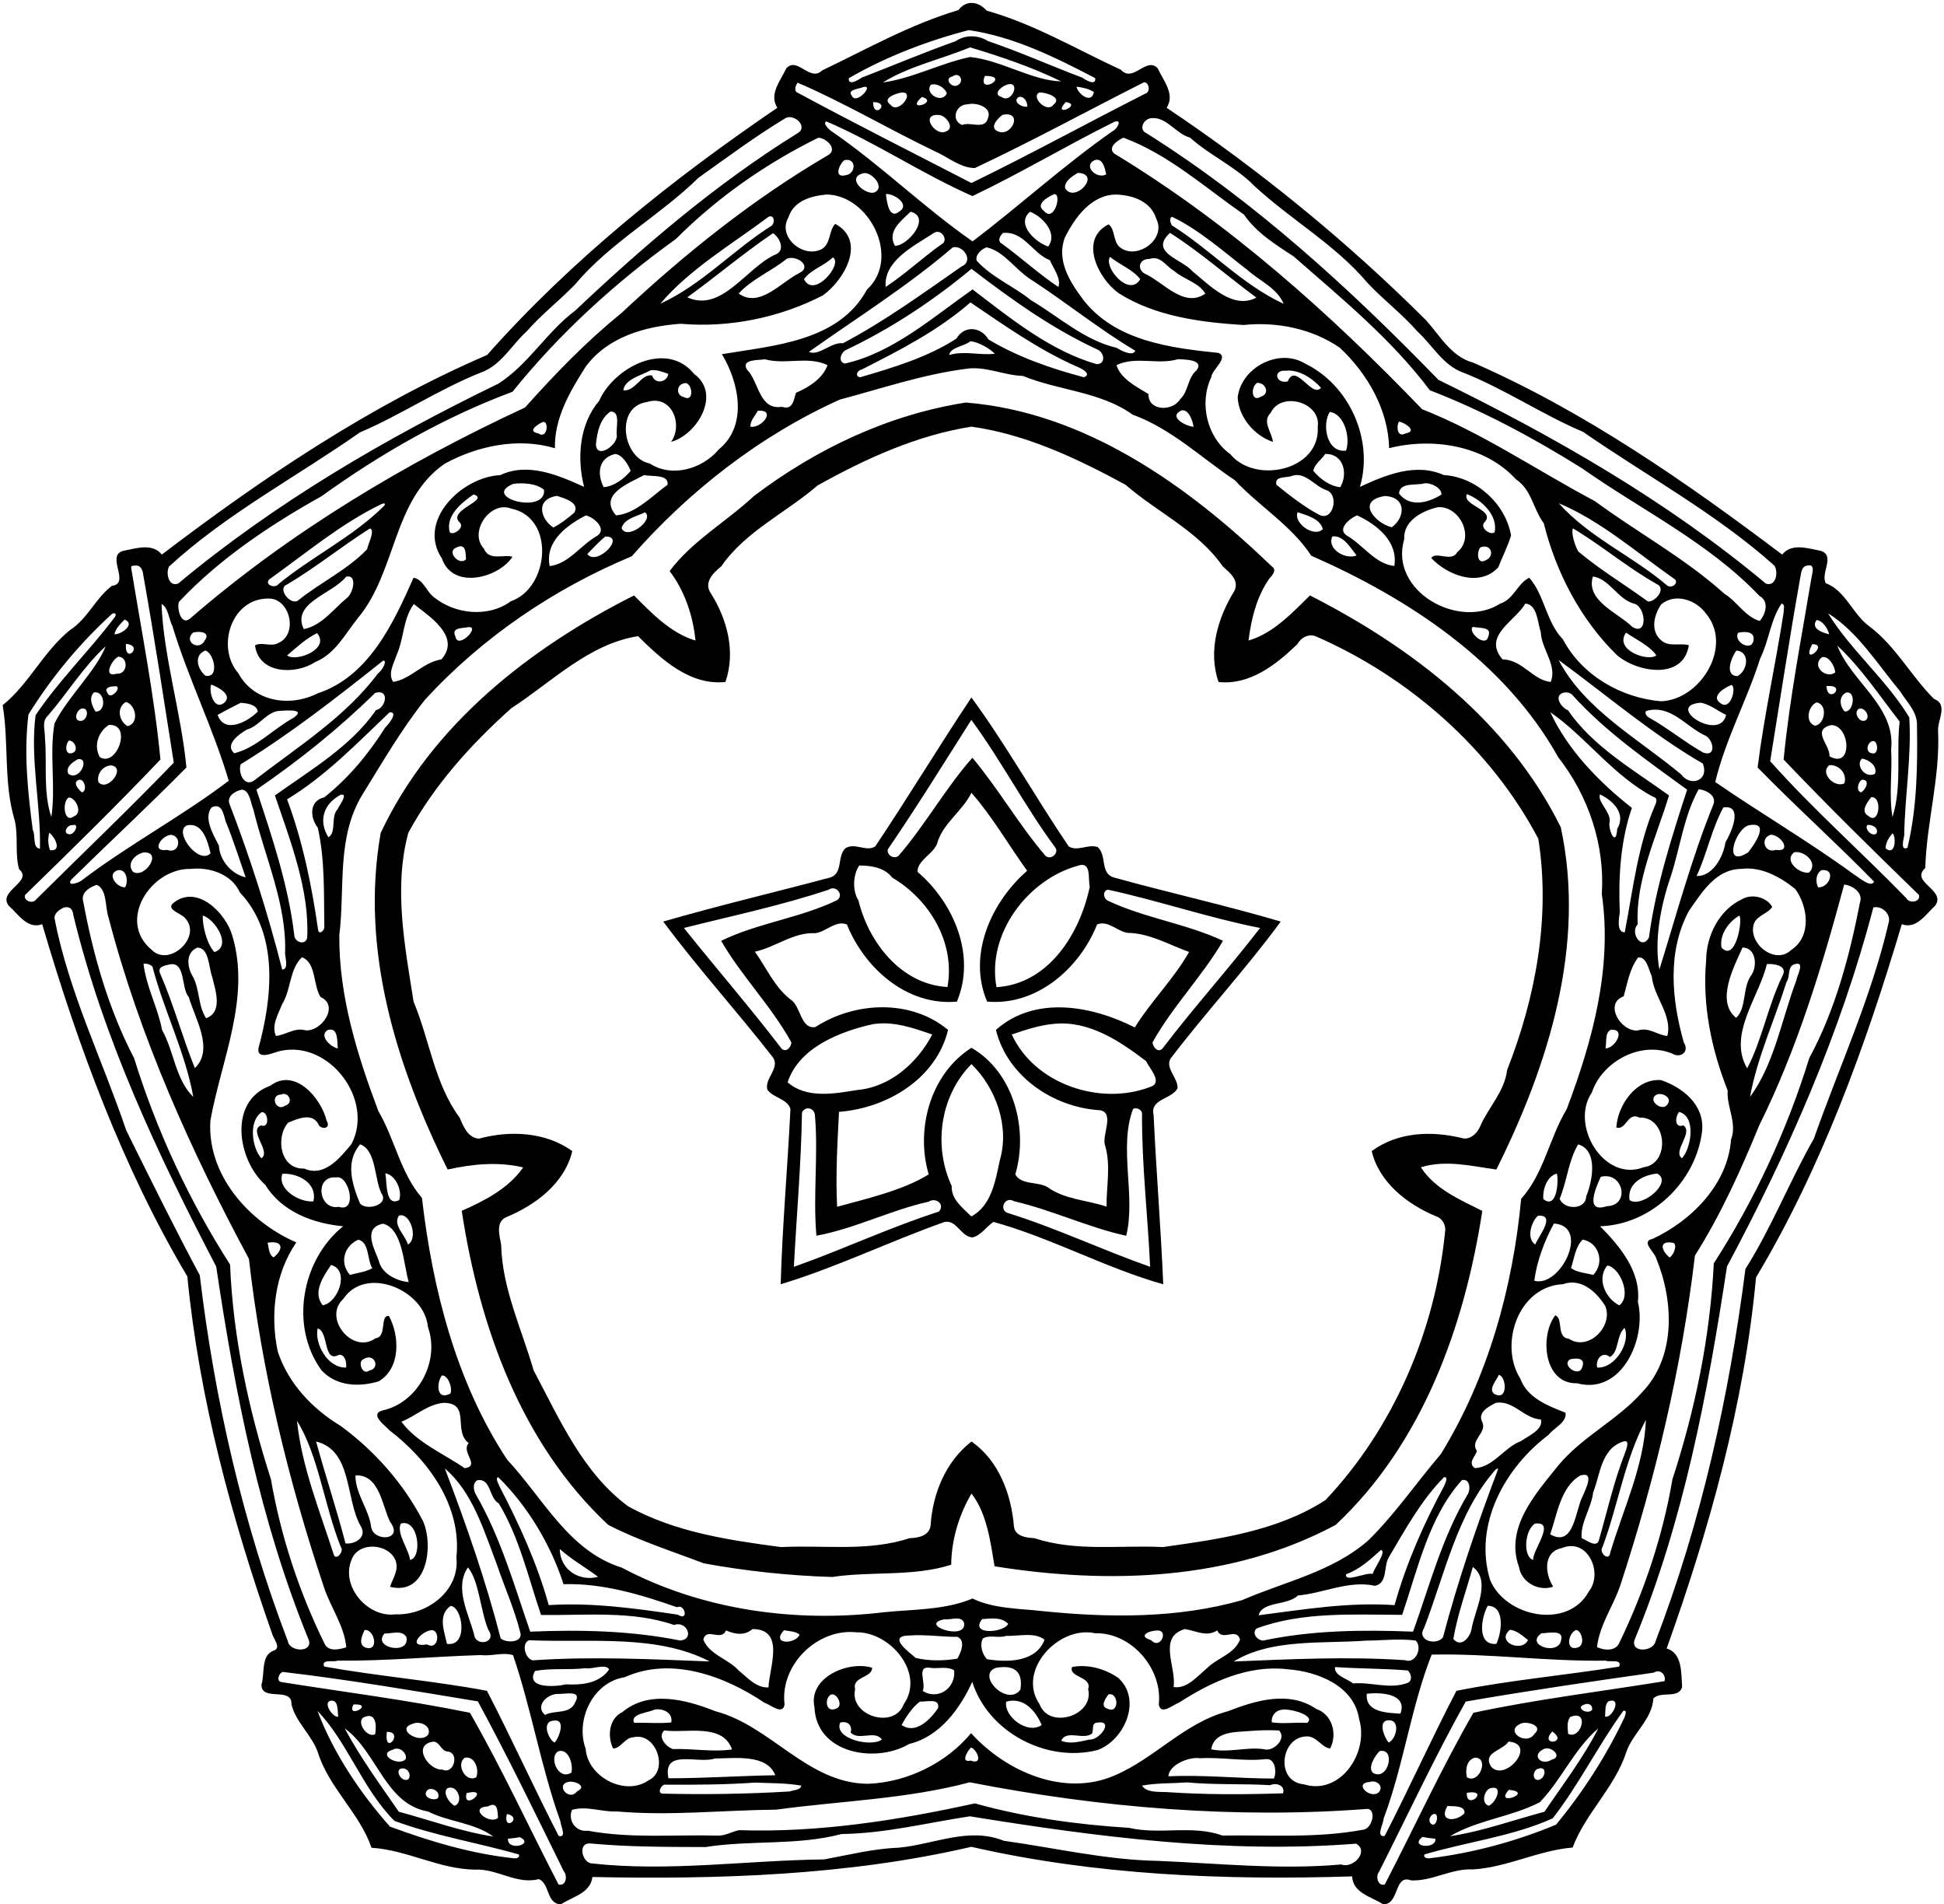<?xml version="1.0" encoding="UTF-8"?>
<!DOCTYPE svg  PUBLIC '-//W3C//DTD SVG 1.1//EN'  'http://www.w3.org/Graphics/SVG/1.1/DTD/svg11.dtd'>
<svg width="1205pt" height="1180pt" version="1.1" viewBox="0 0 1205 1180" xmlns="http://www.w3.org/2000/svg">
<path d="m594.09 6.24c4.99-6.51 12.43-5.38 17.5 0.34 29.47 8.33 55.73 23.98 83.22 36.66 7.55 8.4 15.77-8.47 22.8-0.89 3.56 7.7 10.94 16.06 5.54 24.45 57.29 38.33 111.67 82.69 160.6 131.46 8.9 9.76 15.84 22.91 29.49 26.5 68.9 30.18 132.12 74.13 191.44 118.92 5.9-7.37 16.12-3.77 23.96-2.31 9.18 2.95-0.32 13.89 3.07 20.06 12.14 4.4 16.78 19.4 27.09 26.78 16.23 12.19 25.89 30.89 40.02 44.93 9.22 3.56 1.74 13.48 2.53 20.45 1.2 28.53-7.15 56.02-7.96 84.34-9.77 8.84 13.25 13.48 6.12 23.34-5.87 5.41-11.61 14.77-20.67 11.49-22.4 75.28-49.77 151.06-90.36 218.88-7.3 78.69-28.89 155.82-55.4 229.96 9.83 2.84 8.97 15.37 9.59 23.69-1.82 7.81-13.36 2.42-17.82 7.29-0.79 13.07-12.87 21.47-16.85 33.41-7.09 21.75-25.23 37.7-33.2 58.96-21.04 1.7-40.58 12.28-61.76 13.56-13.31-0.75-25.35 7.43-38.41 6.79-10.13-3.84-7.39 13.07-15.74 14.7h-1.76c-7.14-4.62-18.57-6.86-19-17.17-78.82 2.48-158.91-0.7-236.05-18.33-76.5 17.81-157.35 20.29-234.87 18.71-1.16 9.94-12.22 12.21-19.34 16.79h-1.76c-7.52-2-5.53-12.76-12.15-15.5-13.5 3.66-26.04-6.67-39.62-5.86-22.12-0.3-42.09-12.2-64.06-13.56-7.28-21.32-26-36.77-33-58.36-3.57-11.22-13.86-19.1-16.63-30.54 0.57-11.23-19.06-1.27-18.54-12.43 2.1-6.39-0.45-17.57 7.08-20.65 5.72-1.59 0.34-7.29-0.55-10.77-25.13-71.61-45.19-145.67-52.51-221.27-40.22-67.72-67.86-143.15-89.97-218.3-9.08 3.3-14.72-6.09-20.68-11.42-7.38-9.15 15.49-14.99 6.35-22.68-2.71-9.87-0.35-20.31-2.69-30.24-7.08-23.16-3.54-47.98-7.49-71.42 16.24-12.97 25.36-33.38 41.78-46.57 10.86-6.96 15.86-19.83 25.97-27.38 11.72-1.42-4.06-18.74 6.97-21.68 7.84-1.46 18.05-5.06 23.95 2.31 62.15-47.34 129.1-92.48 201.62-123.7 52.26-58.96 114.98-109.04 179.91-153.18-5.4-8.39 1.98-16.75 5.54-24.45 6.87-7.56 14.68 8.72 22.2 1.31 27.73-13.27 54.74-28.56 84.5-37.42m6.37 12.42c-25.8 6.71-51.17 16.44-74.31 29.79-0.53 5.05 5.85 1.14 8.02-0.35 19.39-7.44 38.62-15.68 58.25-22.59 5.96-4.15 14.09-3.84 20.14 0.01 19.73 6.63 38.8 15.31 58.26 22.58 2.18 1.49 8.59 5.43 8.06 0.34-24.66-12.93-50.77-25.81-78.42-29.78m0.81 10.69c-17.81 7.38-38.16 11.78-54.06 21.79 18.65-2.67 35.62-11.91 54.08-15.81 19.26 1.94 38.39 14.66 56.49 15.1-18.04-8.78-37.37-15.37-56.51-21.08m-10.85 18.02c-5.92 1.21 0.06 8.19 3.76 5.08 3.44-2.13 0.68-8.31-3.76-5.08m20.08-0.33c-5.11 12.34 16.78-0.06 0 0m-116.16 4.18c-1 1.62-2.22 4.31-0.62 5.86 35.85 19.32 72.22 37.67 108.43 56.33 36.21-17.61 71.83-37.15 107.86-55.43 3.3-0.93 2.27-7.13-0.94-6.97-34.79 17.55-69.36 36.49-104.79 53.12-9.07 0.01-16.83-6.99-25.03-10.49-28.45-13.64-56.4-30.25-84.91-42.42m82.68 1.28c-4.23 5.21 6.68 12.21 9.87 5.37-1.17-3.45-5.96-6.53-9.87-5.37m47 0.02c-3.24 1.04-9.1 5.92-3.11 7.62 6.33 4.51 12.32-10.69 3.11-7.62m-90.36 1.91c-2.26 0.72-8.46 1.4-5.76 4.71 2.69 6.91 15.79-8.62 5.76-4.71m133.62-0.72c0.84 4.53 9.25 11.04 10.81 3.36-3.19-2.14-7.08-2.85-10.81-3.36m-108.88 3.7c-3.46 0.63-12.03 3.67-6.35 7.53 4.71 6.44 16.06-8.84 6.35-7.53m85.95-0.11c-5.79 2.47 4.55 13.15 8.59 7.64 6.01-4.55-4.8-7.79-8.59-7.64m-72.94 2.79c-10.95 9.92 11.28 3.14 0 0m59.84 0.13c-3.84 2.9 2.34 6.53 5.54 5.85 0.16-2.88-2.2-7.06-5.54-5.85m-90.04 3.05c0.02 11.32 11.56 0.07 0 0m119.38-0.03c-9.09 10.12 10.97 1.57 0 0m-60.71 1.41c-7.53-0.15-10.68 10.03-3.5 12.79 5.28-2.21 14.06 3.28 16.01-4.18 2.88-6.96-7.68-10.01-12.51-8.61m-17.83 6.61c-12.19-0.98-2.27 13.58 4.29 10.2 6.08-2.13-0.37-10.25-4.29-10.2m39.36-0.1c-2.94 2.19-8.55 8.01-2.77 10.29 8.49 3.68 15.93-12.91 2.77-10.29m-134.71 2.16c-18.5 11.17-35.93 24.18-53.61 36.74-24.19 23.7-54.85 40.2-76.72 66.31-9.69 9.99-20.79 18.56-29.97 29.04-9.4 8.53-15.84 21.1-28.46 25.52-25.96 10.35-49.24 26.08-74.9 37.08-39.46 27.66-82.59 50.32-118.22 83.04-2.21 3.99-0.34 12.87 5.63 10.58 60.1-50.05 128.25-89.81 198.36-123.82 18.66-11.79 30.06-32.15 47.7-45.29 42.75-40.39 87.85-78.99 138-110.05 6.69-4.04-2.4-12.33-7.81-9.15m226.1 0.05c-4.14 0.93-6.95 6.92-2.3 9.09 67.24 42.26 126.09 96.27 181.14 152.94 71.57 34.95 141.55 74.93 202.91 126.23 6.27 2.34 8.02-7.31 5.23-11.2-36.1-32.24-78.83-55.32-118.46-82.78-25.48-10.81-48.5-26.51-74.26-36.72-12.62-4.42-19.06-16.99-28.46-25.52-9.47-10.86-21.08-19.59-30.92-30.08-20.1-23.88-47.88-39.35-70.55-60.48-11.66-11.8-27.17-18.55-39.46-29.57-9.05-2.38-14.93-13.75-24.87-11.91m-200.62 1.85c-2.29 1.04 1.25 4.7 2.82 5.81 30.73 20.97 57.5 47.47 87.84 68.54 29.5-22.3 56.77-47.39 87.16-68.52 2.61-1.26 5.9-7.53 0.6-5.49-29.5 14.64-58.15 31.83-87.8 45.94-30.76-13.47-59.71-33.06-90.62-46.28m-4.97 10.14c-32.35 15.89-62.83 37.24-88.18 62.68-37.6 27.01-72.33 58.68-101.35 94.73-42.21 15.72-81.74 38.36-118.25 64.65-31.86 17.85-63.28 38.7-88.54 65.6-1.28 3.59 1.04 14.7 6.67 10.52 61.85-53.65 133.47-96.45 207.87-131.01 18.57-20.73 37.95-40.88 59.67-58.42 39.33-36.88 81.72-70.77 128.11-97.92 6.51-3.7-1.28-10.88-6-10.83m189.13-0.05c-3.39 1.58-10.17 6.02-5.62 9.89 70.7 42.8 133.59 98.88 190.77 158.37 37.77 14.92 71.29 38.02 107.01 56.92 26.59 19.57 56 35.46 80.47 57.55 7.88 4.8 12.64 14.09 21.85 16.8 3.65-4.42 6.03-12.12-0.18-15.52-31.59-33.19-73.05-53.13-109.9-79.05-30.2-18.87-61.31-35.63-94.46-48.44-23.83-31.72-54.63-56.87-84.29-82.84-11.33-7.43-23.11-14.68-30.94-26.05-24.2-16.8-46.91-37.38-74.71-47.63m-172.85 13.89c-3.22 2.32-6.8 11.04 0.24 9.45 6.93-0.51 7.46-10.97-0.24-9.45m155.01 0.03c-7.64 3.74 1.74 12.14 7.19 8.79-0.8-3.62-2.03-10.41-7.19-8.79m-143.17 8.09c-10.88 2.44-0.26 12.93 6.11 12.11 8.12-2.8-1.14-13.15-6.11-12.11m132.71-0.2c-3.16 2.03-8.45 5.06-7.81 9.52 5.79 9.67 23-8.96 7.81-9.52m-155.78 13.42c-9.64 0.9-20.29 3.89-23.6 14.29-6.91 11.96 9.12 25.37 20.47 19.65 5.95-3.13 4.49-11.61 8.6-15.78 19.6 10.66 5.6 34.88-7.7 44.37-26.89 13.84-58.05 20.19-88.25 17.56-21.84 1.59-44.99 8.05-58.68 26.5-9.7 15.26-19.61 31.98-19.12 50.63-22.82-6.8-48.1-1.53-68.49 9.7-32.21 22.38-29.62 66.73-53.58 95.46-8.02 9.92-14.09 22.36-26.65 27.38-12.02 7.99-35 7.44-37.18-10.37 4.34-2.35 9.85 1.14 14.35-1.43 12.69-5.36 7.35-28.24-6.42-27.57-22.74 0.07-32.19 30.23-18.26 46.32 9.63 17.74 31.98 21.11 49.04 12.45 31.74-10.37 47.05-43.45 59.53-71.67 6.04 0.93 7.96 8.62 12.63 12.04 13.18 10.68 33.79 12.77 47.67 2.54 23.86-8.22 27.82-51.79 0.15-57.47-13.09-5.01-26.39 14.75-16.84 24.82 3.1 7.93 12.57 3.32 17.72 5.09-8.46 13.01-36.92 20.8-43.73 1.04-15.66-23.39 12.37-50.57 36.17-51.66 17.16-8.16 36.12 0.12 51.94 7.27-4.51-17.94-2.99-38.75 9.36-53.33 9.29-20.94 41.87-37.72 58.87-16.63 17.09 12.43 1.8 37.71-14.28 42.08 7.66-10.79 0.35-29.67-15.11-24.64-19.74 2.8-15.15 34.78 1.89 38.04 13.73 9.05 32.71 3.33 42.78-8.72 18.33-14.97 12.35-41.86 1.92-59.01 31.83-5.4 72.45-7.71 89.97-40.1 21.16-19.51 1.43-58.64-25.17-58.85m36.89-0.33c0.4 4.03 1.82 16.05 8.08 11.01 7.29-4.28-2.77-11.31-8.08-11.01m104.3 0.09c-4.09 1.78-12.12 6.34-6.27 10.49 6.22 7.38 11.25-10.88 6.27-10.49m38.73 0.26c-15.43-0.21-25.9 14.13-32.1 26.58-5.42 14.23 3.11 27.57 11.31 38.55 19.75 25.57 54 29.94 83.85 33 6.86 2.72-4.28 10.55-4.43 15.09-7.65 15.88-2.72 37.32 11.76 47.63 15.57 18.93 55.96 10.06 54.24-16.96 2.16-15.24-22.73-22.21-29.15-8.65-5.66 5.56 0.81 12.05 1.36 18.02-11.38-3.71-21.27-15.28-21.84-27.53 2.02-18.29 25.24-30.83 41.55-21.11 27.5 13.18 42.88 47.07 34.23 76.54 15.87-7.35 34.56-15.14 51.96-7.34 20.2 1.16 38.42 18.03 41.71 37.46-2.05 6.78-5.37 13.14-7.93 19.75-11.83 12.73-31.69 4.76-41.52-5.77 2.68-4.45 12.82 2.81 16.04-3.58 11.22-8.99 1.73-28.84-11.93-27.94-9.71 2.22-21.5 8.34-20.89 19.85-9.49 32.01 33.72 56.4 59.57 39.88 8.29-2.57 10.73-12.69 17.96-15.99 9.42 10.61 10.45 27.53 20.88 38.19 11.78 22.41 36.24 36.29 60.73 38.34 24.6-0.77 45.16-34.45 27.6-54.72-6.1-8.26-19.04-12.5-27.5-5.26-4.29 6.34-6.82 16.07-0.23 21.96 4.75 4.7 11.81 1.71 17.43 3.28-3.34 21.85-32.15 16.95-44.68 6.04-22.5-22.01-37.69-51.22-45.25-81.64-6.53-8.58-7.56-20.89-17.09-27.05-19.29-21.2-51.88-26.3-78.8-19.44-0.38-23.69-13.52-46.38-30.53-62.25-17.3-11.88-39.05-16.24-59.82-14.09-26.42-1.66-54.63-5.32-77.32-19.75-12.72-9.13-24.71-33.34-6.21-42.62 4.08 2.78 2.69 10.41 6.87 14.07 10.43 8.58 29.27-4.82 22.68-17.56-3.24-10.8-14.49-14.53-24.51-14.98m-127.78 10.63c-5.68 5.62-14.84 12.23-9.65 21.16 8.14-0.11 22.74-17.87 9.65-21.16m74.04 0.04c-9.01 7.73 3.6 19.01 11.25 21.55 6.44-8.45-4.07-18.99-11.25-21.55m-162.01 3.09c-22.81 17.08-48.77 32.25-67.16 53.89 25.59-11.63 45.13-33.28 68.8-48.2 2.4-1.42 2.08-7.28-1.64-5.69m250.03-0.01c-1.99 1.12-0.85 3.7-0.14 5.3 23.94 14.96 43.57 36.79 69.35 48.66-4.17-9.87-14.62-14.01-22.19-20.74-15.05-11.67-30.3-25.22-47.02-33.22m-247.29 10.19c-18.2 12.32-35.24 26.79-53.14 39.75 21.08 9.62 36.37-17.94 53.97-26.23 7.37-2.41 3.36-10.82-0.83-13.52m99.47-0.02c-11.9 7.87-31.06 17.04-29.66 33.37 11.88-7.92 22.69-17.95 34.43-26.35 5.08-2.29 0.03-10.43-4.77-7.02m43.08-0.13c-1.94 1.78-3.72 5.02-0.67 6.67 11.86 8.62 22.92 18.74 34.97 26.83 1.88-5.3-3.13-11.58-5.26-16.62-10.71-4.11-16.16-18.21-29.04-16.88m103.5-0.04c-13.17 12.17 7.35 16.21 13.8 23.67 11.04 9.09 25.37 24.08 39.77 16.43-17.89-13.15-34.86-28.23-53.57-40.1m-134.69 9.01c-27.83 23.92-59.76 43.89-89.16 64.73 6.22 2.83 13.83-6.21 21.17-5.36 25.84-13.63 49.63-30.99 73.54-47.61 7.83-3.32 0.87-13.53-5.55-11.76m20.95-0.07c-3.18 1.2-7.05 4.59-6.12 8.25 9.4 10.44 22.86 15.74 33.64 24.5 17.45 10.35 33.06 24.85 53.26 29.59 3 1.97 10.19 5.42 11.41 1.72-22.7-13.51-43.23-30.27-65.39-44.58-9.08-5.99-16.28-17.27-26.8-19.48m-95.19 6.21c-5.35 5.25-13.73 7.56-17.93 13.51 6.02 12.48 24.4-9.43 17.93-13.51m171.78-0.27c-4.3 6.15 11.81 25.5 18.72 13.79-4.82-6.09-12.76-8.91-18.72-13.79m-200.41 1.16c-9.36 7.65-21.65 12.57-29.79 21.55 13.06 9.25 26.16-7.05 37.41-12.61 8.73-4.24-1.7-11.52-7.62-8.94m224.91 0.1c-7.12-0.16-8.12 7.37-1.72 9.72 10.99 5.57 23.45 20.73 36.31 11.77-4.25-7.01-13.22-8.68-19.16-13.91-5.07-2.76-8.61-9.98-15.43-7.58m-110.39 6.14c-23.87 19.84-50 37.11-78.09 50.43-2.95 1.61-4.85 7.32-0.36 8.26 29.53-6.57 54.44-28.59 79.11-45.94 23.86 18.21 48.13 38.03 76.97 46.34 5.85-0.09 4.69-7.3 0.47-9.06-28.15-12.98-53.82-31.39-78.1-50.03m-0.66 20.8c-20.01 17.49-43.88 29.69-67.46 41.65-2.76 0.32-4.33 4.27-0.91 4.75 20.57-6.03 41.55-12.27 59.69-23.94 4.78-8.37 15.2-7.48 19.83 0.49 18.3 10.94 38.63 17.98 59.18 23.45 5.57-2.2-2.44-5.89-4.85-6.84-23.26-10.24-45.41-25.98-65.48-39.56m-0.06 24.09c-3.61 3.13-12.47 3.68-13.1 8.5 9.48-2.81 19.57 0.44 28.29-0.8-2.86-2.96-10.15-7.38-15.19-7.7m-127.36 11.16c-3.54 0.67-14.95-0.22-11.16 6.28 7.53 7.44 7.45 25.43 21.74 23.17 6.87 2.33 7.27-4.46 8.71-8.69 8.4-3.52 16.77-9.23 19.55-17.13-12.31-5.88-25.96-0.06-38.84-3.63m256.19-0.08c-12.66 3.76-26.05-2.07-38.24 3.69 2.57 8.44 12.16 13.31 19.82 17.9-0.32 10.7 15 10.99 19.62 3.24 5.32-4.9 4.49-13.15 10.15-17.86 5.18-6.82-7.68-6.73-11.35-6.97m-131.64 6.02c-26.63 3.45-52.1 12.13-78.02 19.02-49.36 22.13-93.91 56.97-129.03 97.12-48.13 20.05-92.68 50.23-128.08 88.78-14.7 18.47-26.7 39.21-38.96 59.05-16.1 26.4-10.65 57.86-14.25 87.08-0.28 37.66 11.09 74.11 24.21 108.91 10.16 17.32 13.69 38.4 27.03 53.85 6.45 56.01 21.13 114.2 52.84 162.22 22.11 23.61 38.16 56.71 71.06 66.87 49.26 26.21 107.37 34.33 162.72 27.61 18.25-1.83 37.72-1.32 54.66-8.47 13.08 6.35 28.59 6.14 42.92 7.76 41.34 4.19 83.85 4.76 124.24-6.79 26.82-11.63 56.13-17.55 78.38-37.22 16.53-16.28 29.56-35.53 44.74-53.27 29.28-47.52 44.63-103.3 49.78-158.16 14.14-15.76 17.49-37.81 28.25-55.63 15.97-42.29 28.37-87.53 21.75-133.22 1.96-30.51-8.2-60.75-27.06-84.89-33.03-59.18-92.58-98.25-153.05-124.83-12.02-18.49-32.22-30.64-47.38-46.78-20.8-13.93-39.41-31.95-63.32-40.63-20.08-14.37-45.72-14.86-68.04-24-11.87-0.33-23.34-6.32-35.39-4.38m-195.44 0.9c-5.71 3.26-15.8 5.33-16.87 12.35 7.23 1.17 11.36-10.74 17.89-9.08 1.64 5.5 9.18 4.38 10.03-1.03-3.51-1.27-7.25-2.8-11.05-2.24m393.89 0.26c-8.22-0.82-6.58 8.37 1.13 6.63 4.79-12.11 15.06 10.75 20.58 3.92-4.91-5.55-13.7-11.53-21.71-10.55m-372 7.65c-5.62 0.11-6.79 7.33-1.14 8.73 6.23 3.26 5.44-7.94 1.14-8.73m354.09-0.13c-4.06 2.68-3.59 12.52 2.51 8.49 5.8-1.92 2.64-8.82-2.51-8.49m-309.47 17.28c-1.63 3.2-4.87 6.16-4.53 9.95 7.37 0.82 16.14-10.88 4.53-9.95m262.74-0.25c-8.81 3.92 2.58 9.85 7.35 10.2-0.45-3.65-2.94-10.93-7.35-10.2m-354.08 0.74c-6.51 4.44-8.29 12.94-8.98 20.29 0.21 9.59 13.54 0.61 12.92-5.65-0.7-4.69 2.66-14.79-3.94-14.64m445.86 0.25c-4.89 7.68-2.05 25.47 10.11 23.99 2.81-7.87-0.94-22.82-10.11-23.99m-487.82 6.24c-3.34 1.52-9.84 5.81-2.79 7.02 5.7 4.1 6.9-8.04 2.79-7.02m530.82-0.28c-1.78 2.35-1.47 10.43 4.13 7.3 7.59-1.29-0.58-6.59-4.13-7.3m-485.82 20.08c-10.36 2.27-11.6 12.08-7.22 20.6 6.57-0.62 12.57-5.17 16.74-10.13-1.56-3.97-5.25-9.99-9.52-10.47m440.01-0.01c-2.25 3.59-6.63 6.16-7.37 10.48 4.16 4.97 10.14 9.46 16.7 10.14 4.98-8.48 2.02-20.89-9.33-20.62m-422.2 13.1c-9.33 5.05-28.59 12.05-17.39 24.97 12.04-0.94 22.12-11.89 31.94-18.95 0.95-6.74-10-4.98-14.55-6.02m402.16 0.29c-3.51 1.76-11.71-0.13-10.19 5.73 8.29 6.66 16.7 13.34 26.11 18.38 8.95 5.13 13.16-12.21 4.87-15.07-7.1-2.23-12.66-11.17-20.79-9.04m-483.19 5.12c-20.49 8.38 20.28 19.4 19.03 3.75-4.42-3.92-12.81-4.54-19.03-3.75m564.66-0.27c-5.14 1.47-15.07-0.93-15.69 6.25 6.76 8.98 18.4 5.72 26.31 0.67 0.2-4.12-6.49-7.49-10.62-6.92m-589.35 6.85c-7.34 5.07-17.5 13.21-14.75 23.39 1.99 2.46 9.7-2.86 6.11-6.09-7.87-7.57 19.41-13.89 8.64-17.3m615.76-0.2c-3.48 7.03 18.16 9.73 10.9 17.47-3.25 3.14 3.49 8.38 6.28 6.18 2.22-10.76-8.52-20.33-17.18-23.65m-564.02 1.1c-13.66 2.03-10.21 14.46-2.25 19.61 4.69-2.41 8.91-5.79 12.94-9.16 3.82-6.35-6.64-9.08-10.69-10.45m513.08 0.09c-18.36 2.97-5.62 17.03 4.37 19.36 8.54-6.18 9.14-18.85-4.37-19.36m-621.85 4.97c-25.09 12.09-46.88 30.48-69.56 46.67-3.29 3.19 3.53 6.02 5.7 2.92 20.7-17.02 45.35-28.79 64.58-47.62 2.44-2.15 1.45-2.84-0.72-1.97m729.74-0.51c18.61 21.02 45.4 32.52 66.69 50.59 3.05 3.11 8.58-1.53 4.62-3.89-23.2-16.3-45.2-35.67-71.31-46.7m-566.41 5.62c-4.93 2.58-12.73 3.7-14.54 9.75 3.14 7.99 20.65-5 14.54-9.75m404.53-0.08c-2.82 6.66 10.11 15.98 15.6 10.54-1.58-6.63-10.35-8.65-15.6-10.54m-441.24 2.03c-11.84 6.1-25.48 16.2-22.38 31.4 11.9-1.45 19.35-13.17 29.35-18.72 6.66-4.37-2.33-11.82-6.97-12.68m478.1-0.04c-4.29 1.64-12.94 8.54-6.19 12.62 9.97 5.76 17.31 17.43 29.25 18.75 2.51-15.1-10.78-25.71-23.06-31.37m-611.87 8.09c-17.36 11-33.48 24.07-51.19 34.63-6.9 2.37 2.12 13.54 6.72 9.92 13.78-11.11 30.41-18.85 42.66-31.61 0.72-3.71 5.13-11.64 1.81-12.94m745.65-0.04c-1.22 2.67 1.1 10.33 3.26 14.25 13.53 11.46 28.9 20.57 43.18 31.02 4.22 0.73 11.83-7.9 5.56-10.73-18.17-10.22-34.29-24.01-52-34.54m-599.75 5.05c-4.07 3.22-7.51 7.17-11.17 10.83 5.67 7.89 24.23-11.1 11.17-10.83m450.59-0.01c-3.5 7.86 8.42 14.62 15.07 11.73-3.78-4.63-8.28-12.81-15.07-11.73m-543.01 6.89c-6.36 2.4 2.13 11.7 6.04 7.17-0.25-3.43 0.16-10.42-6.04-7.17m634.64-0.07c-2.23 3.43-1.8 10.93 3.58 7.84 5.85-2.57 3.25-10.7-3.58-7.84m-833.29 11.18c-1.2 0.15-3.32-0.25-2.82 1.65 6.43 39.41 14.29 78.8 18.1 118.56-27.3 28.7-55.53 56.33-83.86 83.89-1.47 3.44 4.7 5.98 6.77 2.85 28.48-28.25 57.56-55.89 85.36-84.79-6.13-38.86-12-77.68-18.94-116.41-0.23-2.63-1.41-5.93-4.61-5.75m1036 0.03c-3.52 0.45-3.63 4.38-4.2 7.09-6.78 37.99-12.54 76.01-18.71 114.11 26.36 29.64 56.51 56.24 84.29 84.79 1.96 3.79 9.22 2.48 7.88-1.92-28.34-27.54-56.54-55.18-83.83-83.88 3.62-37.62 10.95-74.73 17.14-111.99 0.42-3.09 2.9-9.54-2.57-8.2m-905.61 6.86c-8.47 10.79-34.12 16.11-26.26 32.49 11.2-2.11 18.5-12.59 26.99-19.52 3.7-2.95 6.36-14.63-0.73-12.97m772.8-0.1c-4.62 15.11 15.78 22.55 24.31 31.13 10.03 6.44 8.83-13.39 0.38-14.54-9.66-3.26-14.79-15.3-24.69-16.59m-887.24 17.04c1.27 32.94 12.28 67.64 15.43 101.3-23.27 23.62-47.7 46.26-71.4 69.54-3 4.51 4.55 1.99 6.43 0.49 29.27-22.22 62.36-39.9 91.21-61.79-9.61-32.53-25.01-63.19-34.87-95.75-2.21-4.11-2.61-11.79-6.8-13.79m156.43 0.01c-6.84 9.21-6.07 21.32-10.66 31.48-1.64 5.1-5.72 11.67-2.14 16.78 10.81-1.57 18.11-12.01 29.88-13.97 12.79-14.52-9.12-27.62-17.08-34.29m688.95-0.27c-6.21 10.87-26.79 19.96-14.14 34.56 12.63 0.34 18.65 12.87 29.84 14 4.28-10.13-5.8-20.53-6.12-30.81-1.99-5.74-2.13-17.31-9.58-17.75m158.73 0.07c-6.79 10.12-7.73 23.02-13.14 33.89-8.24 25.91-21.54 50.15-27.88 76.61 28.37 19.56 58.09 36.9 85.93 57.25 2.56 1.34 10.54 8.75 12.51 4.49-23.46-24.09-48.72-46.67-72.18-70.75 4.01-32.07 11.18-64.02 16.14-96.1-0.12-1.77 1.22-5.18-1.38-5.39m-1034.7 6.22c-20.01 18.23-37.62 39.44-51.88 62.42-2.96 23.7-0.44 47.92 2.66 71.53 1.91 3.09-0.4 11.29 4.46 11.63 0.63-27.25-6.2-55.49-2.71-82.69 14.52-21.66 33.58-40.14 49.25-61 0.97-1.87 0.14-2.68-1.78-1.89m1063.6-0.26c14.1 22.95 36.29 41.18 50.35 64.5 1.51 24.27-2.81 48.84-3.14 73.17-0.46 2.44-2.45 9.82 2.03 7.6 5.91-24.75 6.3-50.47 5.88-75.81 0.35-8.36-6.49-14.68-10.57-21.29-13.81-16.54-26.28-36.9-44.55-48.17m-1055.9 3.87c-2.53 2.67-5.52 5.36-6.29 9.14 4.58 0.07 13.2-6.47 6.29-9.14m1048.8 0.3c-3.9 5.32 3.74 7.87 7.8 8.83-0.94-3.78-4.14-8.52-7.8-8.83m-835.74 4.4c-3.33 0.81-10.9-0.09-7.95 5.89 1.45 8.28 15.81-6.57 7.95-5.89m622.76-0.19c-3.87 2.68 7.73 13.27 9.43 6.09 2.74-6.53-5.78-5.04-9.43-6.09m-793.51 3.64c-5.96 5.8 4.17 11.62 7.37 4.77 4-5.24-3.7-6.01-7.37-4.77m76.97 0.27c-6.86 3.37-13.23 9.23-18.54 13.83 5.77 4.27 26.97-4.07 18.54-13.83m811.4-0.33c-7.59 10.77 13.34 18.15 18.83 14.16-4.18-6.1-12.63-9.84-18.83-14.16m69.51 0.1c-3.31 5.49 8.32 12.08 9.46 4.76 1.2-5.77-5.65-5.7-9.46-4.76m-999.35 6.9c-1 13.25 11.43 0.84 0 0m1045.2 0.19c-7.26 14.61 11.09-0.19 0 0m-1057.8 1.31c-13.83 12.64-23.63 29.01-35.9 43.1-3.87 3.57-1.56 9.18-1.7 13.65 1.39 16.26-1.29 33.42 3.96 49.05 2.85-19.17-1.35-38.81 1.95-57.98 8.16-16.53 25.85-32.64 31.69-47.82m1073.4-0.45c8.75 22.68 36.31 37.68 33.36 64.39 0.84 13.96-1.47 27.98 0.83 41.87 5.99-18.92 2.29-39.68 4.44-59.22-12.39-15.89-23.81-33.22-38.63-47.04m-1011.6 3.06c-7.42 2.88-4.84 11.76 0.17 15.64 8.93 1.5 5.03-14.33-0.17-15.64m949 0.02c-2.96 4.11-7.65 15.31 0.59 15.87 6.39-3.09 8.33-15.17-0.59-15.87m-1002.9 3.76c-4.09 1.83-9.9 13.24-1.06 10.59 6.95 0.55 7.47-10.32 1.06-10.59m1056 0.35c-6.91 5.46 2.55 13.74 8.24 9.44-0.25-3.86-4.05-10.52-8.24-9.44m-891.91 2.15c-28.34 22.51-57.29 45.23-88.28 64.21-1.78 5.37 2.43 15.01 8.97 9.56 26.49-20.46 56.13-38.98 76.13-65.87 2.21-1.26 6.27-8.3 3.18-7.9m728.64-0.43c16.14 30.83 49.53 48.83 75.99 70.91 5.83 7.99 17.61 3.75 13.37-6.75-31.8-18.44-60.04-42.79-89.36-64.16m-835.18 15.22c-1.69 4.1 1.76 16.8 8.34 11.06 4.94-4.82-4.28-9.6-8.34-11.06m942.42 0.23c-4.06 1.46-13.23 7.09-6.97 11.23 6.19 5.27 10.23-9.55 6.97-11.23m-1003 0.92c-2.3-0.04-5.95 1.11-3.77 3.93 2.1 5.61 10.65-5.32 3.77-3.93m1061.8-0.17c0.84 11.96 13.26-1.33 0 0m-1073.9 3.9c-3.4 3.3-1.15 8.45 0.94 11.84 6.92 0.51 6.11-13.07-0.94-11.84m174.29 0.32c-22.33 21.97-47.44 42.08-73.57 59.95 9.75 29.44 19.76 59.12 23.45 90.1 0.07 4.25 6.61 6.73 7.99 1.9 1.6-29.4-10.26-59.85-19.99-88.42 22.14-15.84 47.16-30.42 62.64-52.86 6.18-1.28 8.76-13.37-0.52-10.67m736.08 0c-5.67 2.24-0.55 9.36 3.27 10.68 15.4 22.49 40.59 36.93 62.68 52.83-7.92 25.99-20.86 52.73-19.4 79.89-5.03 4.96 2.36 16.58 6.94 8.19 4.2-31.34 13.97-61.75 23.67-91.64-24.9-18.13-50.67-35.94-71.43-59.04-1.64-1.24-3.55-1.54-5.73-0.91m175.79-0.23c-4.68 2.1-4.18 8.33-1.06 11.63 5.36 1.22 7.71-12.73 1.06-11.63m-1066.4 5.82c-5.89 3.55-4.35 11.78 1.03 14.99 7.48-1.61 5.25-13.44-1.03-14.99m71.26 0.5c-4.84 2.39-9.64 4.89-14.36 7.51 4.24 12.26 19.09 3.94 24.94-2.1-0.9-4.52-6.82-5.05-10.58-5.41m904.85-0.04c-22.76 1.94 12.1 24.75 15.83 7.55-5.26-2.4-10.16-6.7-15.83-7.55m72.03-0.21c-5.38 2.03-7.58 12.41-1.02 14.49 6.22-1.14 7.88-13.03 1.02-14.49m-1075.8 3.9c-3.08 1.31-4.89 7.31-0.59 7.6 4.66 0.26 6.1-8.91 0.59-7.6m1101.8 0.13c-3.54 2.42 0.6 8.98 4.17 7.15 3.54-2.26-0.66-8.63-4.17-7.15m-979.99 1.34c-7.51 1.37-11.63 9.4-19.08 11.47-4.6 2.67-14.14 9.24-7.86 14.71 13.74-3.42 24.18-15.16 36.66-21.93 8.98-6.23-6.54-4.4-9.72-4.25m848.7-0.17c-1.96 0.52-0.2 3.68 1.32 4.24 11.63 6.48 21.96 15.1 33.51 21.66 8.54 3.04 6.42-8.16 1.31-10.53-12.09-5.54-21.21-19.26-36.14-15.37m-779.35 0.95c-20.17 19.15-39.56 39.43-63.55 53.94 9.66 25.9 15.27 53.24 19.19 80.64 0.24 3.68 4.1 0.91 3.88-1.58-0.31-20.48 0.48-41.22-4.01-61.41-4.97-6.34-5.43-16.76 3.99-18.89 15.02-11.88 27.53-27 37.74-43.2 1.76-1.63 8.63-9.88 2.76-9.5m719.48-0.06c10.69 23.29 30.46 43.57 50.55 59.29-7.03 20.44-8.44 42.92-7.5 64.69-0.37 3.35-2.31 12.27 3.07 12.46 5.16-26.49 8.01-53.76 18.82-78.82 0.83-1.66 1.67-4.46-0.87-5.05-24.76-12.83-42.17-37.45-64.07-52.57m-893.54 7.91c-6.51 4.22-9.51 12.69-5.61 19.87 10.5 6.8 20.54-20.9 5.61-19.87m1067.5 0.1c-12.39 3.19-0.41 12.27-0.92 19.32 14.81 8.3 12.83-19.7 0.92-19.32m-1092.1 9.53c-2.43 2.09-2.73 9.07 1.64 7.84 4.54-0.96 2.23-7.59-1.64-7.84m1118.2 0.32c-3.59 0.44-5.08 6.85-0.92 7.52 4.58 1.71 4.18-7.62 0.92-7.52m-1112.7 11.23c-3.18 1.76-7.88 4.82-5.98 9.09 6.86 5.01 13.75-10.07 5.98-9.09m1105.8-0.32c-4.18 3.95 1.94 12.62 8.05 9.41 1.88-4.74-3.94-8.94-8.05-9.41m-1085.2 4.2c-5.17 0.14-9.14 5.35-7.94 10.34 5.46 6.54 17.55-9.07 7.94-10.34m1065-0.15c-6.21 4.79 3.16 14.3 9.29 11.3 1.95-5.88-3.28-11.78-9.29-11.3m-1084.9 9.08c-4.46 1.41-0.43 6.08 1.79 7.8 3.52-1.03 1.47-8.65-1.79-7.8m1104.9-0.01c-2.18 1.54-3.61 6.67-0.44 7.81 3.27-1.71 5.97-8.34 0.44-7.81m-1004 6.11c-3.85 0.77-9.08 3.66-7.87 8.32 12.98 33.75 23.96 68.18 32.85 103.14 4.11-0.01 1.96-7.13 1.78-9.75 1.27-30.49-12.55-59.89-19.63-89.43-1.73-4.02-2.18-11.84-7.13-12.28m903-0.27c-9.15 16.4-11.48 36.06-17.26 53.93-6.42 18.41-10.38 40.01-7.1 57.82 10.37-33.24 19.98-69.15 33.52-102.4 2.01-5.53-4.61-8.91-9.16-9.35m-841.75 3.41c-10.79 5.76-13.91 16.25-7.63 26.36 5.19-2.97 1.26-12.67 5.68-17.35 0.81-2.08 7.09-9.98 1.95-9.01m780.55-0.21c-1.68 4.57 6.47 10.56 6.08 16.64-1.41 4.48 3.86 17.02 4.62 4.8 5.63-9.7-2.53-17.48-10.7-21.44m-948.93 1.9c-4.37 1.71-3.47 16.35 2.8 11.82 6.06-2.08 1.39-11.59-2.8-11.82m1117.1-0.18c-2.36 3.05-6.97 8.86-1.85 11.57 6.87 6.34 9.01-12.14 1.85-11.57m-1028.7 6.31c-5.28 6.55 1.08 16.99 4.5 23.77 0.4 9.23 7.94 17.68 16.56 19.6-4-11.51-7.75-23.34-12.38-34.7-1.32-4.12-2.17-11.7-8.68-8.67m937.04 0.05c-7.15 12.97-10.2 28.76-16.59 42.51 9.75 0.32 16.48-11.51 17.87-20.91 3.58-5.83 11.36-23.44-1.28-21.6m-1023.3 11.01c-3.14-0.55-6.34 5.05-2.31 5.54 3.23 1.13 7.21-7.14 2.31-5.54m71.07 0.11c-8.98 3.43 7.1 24.9 14.5 17.34-1.71-7.16-4.85-19.43-14.5-17.34m968.15-0.09c-8.36 1.72-16.92 27.43-0.48 16.77 3.46-4.49 14.09-19.24 0.48-16.77m73.57-0.19c-2.53 1.55 2.09 7.68 5.35 5.39 1.69-3.45-2.42-5.6-5.35-5.39m-1127.2 4.88c-0.95 3.54-0.79 7.35 0.46 10.79 7.78 0.94 2.98-8.45-0.46-10.79m1142.5 0.33c-2.17 2.57-4.29 5.9-4.21 9.37 6.35 5.06 6.6-7.87 4.21-9.37m-1067.3 0.92c-6.64 1.06-11.79 10.9-2.23 9.34 7.83 2.98 9.71-8.77 2.23-9.34m992.06-0.09c-7 1.83-4.22 11.94 2.95 9.44 10.07 1.54 3.72-8.96-2.95-9.44m-1008.7 11.03c-5.24 0.95-10.95 6.92-6.63 12.02 7.42 4.39 18.5-12.62 6.63-12.02m1023-0.1c-6.68 5.27 3.32 13.54 9.19 12.6 6.2-5.77-2.76-13.87-9.19-12.6m-993.75 10.29c-24.79-0.59-46.12 32.25-24.29 50.2 10.88 10.98 31.56-8.17 20.66-19.71-2.13-2.91-12.82-5.43-6.78-9.73 14.56-11.13 32.03 6.77 36.02 20.46 11.62 38.69-6.83 77.18-13.56 114.8-2.1 33.78 23.97 62.73 53.27 75.45-13.4 19.37-16.28 44.92-11.52 67.53 6.44 19.75 21.39 35.53 38.94 46.15 21.16 15.5 39.05 35.73 51.11 59.01 6.86 15.5 2.35 46.52-20.44 40.73 1.75-5.32 5.67-10.45 3.39-16.38-4.25-10.59-22.91-11.88-27.18-0.53-7.06 16.64 10.03 36.22 27.19 33.97 19.27 0.75 39.92-14.36 37.75-35.24 3.41-31.92-17.4-60.39-41.5-78.81-2.68-2.91-12.41-9.84-4.61-12.21 22.34-4.74 36.04-30.62 28.46-51.74-1.97-23.02-38.56-38.55-52.57-17.32-12.73 11.66 5.95 34.54 20.08 24.23 7.33-0.72 2.49-14.63 8.31-13.79 6.67 12.2 7.4 32.55-6.43 40.53-12.19 3.63-26.12 3.03-35.32-6.82-19.91-27.26-12.49-68.46 13.37-89.32-18.63-1.69-38.09-9.06-48.25-25.64-17.37-15.48-23.06-52.05 3.09-61.44 15.09-11.44 31.41 7.41 34.89 21.57 3.19 5.6-4.09 5.67-5.16 2.11-3.95-7.18-12.85-3.26-18.73-0.74-7.9 9.1-4.83 29 9.97 28.37 12.56 5.62 22.31-6.72 29.33-15.12 14.33-27.4-13.71-64.5-44.01-57.77-3.67 0.69-14.84 6.31-13.59-1.78 8.54-31.32 12.78-70.73-11.57-96.45-5.01-11.36-18.82-15.82-30.32-14.57m960.97-0.01c-15.87 0.21-24.19 14.4-32.33 25.85-13.67 25.17-10.83 55.16-3.27 81.73 3.72 5.8-2.16 9.94-7.02 6.97-19.5-8.25-43.58 4.79-49.97 24.04-13.83 20.17 7.54 55.86 32.09 46.31 16.77-2.16 14.47-31.61-2.65-30.75-7.32-3.89-8.04 8.02-14.26 6.15 0.75-13.88 12.32-30.63 27.75-29.39 13.58 4.71 26.71 15.23 25.45 31.16-3.5 31.44-31.23 58.45-63.28 59.4 12.07 12.2 25.47 28.07 23.43 46.84 5.53 22.6-9.94 57.94-37.68 50.47-20.94 0.52-23.17-29.66-13.55-42.09 5.16 1.65 0.48 13.75 8.36 14.46 12.19 8.11 27.77-7.74 22.66-20.23-5.48-8.77-14.97-17.62-26.23-13.55-27.65 1.27-39.84 37.28-26.44 58.56 4.49 12.14 17.05 16.7 28.03 21.11 0.89 6.1-7.35 9.39-10.55 13.74-26.98 20.22-46.57 55.54-36.27 89.73 9.38 23.05 48.2 31.28 61.28 7.27 9.08-11.46-0.72-33.52-16.7-26.89-11.88 2.37-10.55 15.99-5.42 23.94-8.94 3.18-19.74-2.66-21.18-12.19-8.93-24.19 10.28-45.44 24.33-62.89 14.87-17.97 36.4-27.96 51.78-45.18 21.17-21.85 19.93-56.33 9.02-83.01-0.83-3.85-10.1-10.81-2.25-12.3 23.99-11.19 46.55-33.81 48.53-61.48 3.97-10.26-2.79-20.11-2.08-30.5-10.09-25.49-15.79-52.99-13.35-80.44 0.06-15.34 7.99-31.42 22.38-38.11 6.05-3.52 15.35-1.15 18.59 4.85-2.45 3.98-8.94 5.14-11.15 9.91-4.71 12.14 12.85 26.62 22.99 16.71 12.8-8.42 10.29-27.09 2.41-37.75-9.29-7.5-21.11-14.01-33.45-12.45m-1006.2 0.81c-7.36 2.15-0.88 10.86 4.42 10.6 2.21-3.65 0.98-11.5-4.42-10.6m1056-0.02c-3.62 2.12-3.9 7.19-2.16 10.62 7 0.64 11.55-11.68 2.16-10.62m-1069.1 9.12c-4.42 1.37-10.02 4.83-8.45 10.18 6.18 33.48 15.8 67.05 31.53 97.15 14.02 45.05 34.1 88.25 59.52 127.99 1.82 45.28 11.55 90.03 25.34 133.11 6.04 35.03 17.39 69.64 33.18 101.73 2.36 5.29 9.13 3.7 13.51 2.34-1.19-13.26-9.61-24.54-13.76-37-22.14-66.11-38.71-134.45-46.6-203.79-36.11-67.1-67.78-137.71-87.02-211.52-2.21-6.43-0.78-17.38-7.25-20.19m1083.1-0.19c-13.59 50.61-29.06 101.69-52.63 149.21-11.4 27.79-23.8 55.27-39.87 80.72-8.17 69.22-24.38 137.43-46.02 203.64-4.27 13.18-13.13 25.09-14.68 38.99 4.47 2.16 11.8 2.69 13.92-2.85 15.44-31.95 26.94-66.32 32.81-101.07 14.13-43.29 23.4-88.38 25.66-133.9 25.35-39.4 45.36-82.42 59.19-127.23 16.07-29.66 24.99-63.26 31.42-96.41 2.09-6.02-4.47-10.52-9.8-11.1m-1103.6 14.25c-2.62 1.27-5.97 3.45-5.71 6.77 8.84 45.61 29.61 87.49 44.44 131.31 14.88 30.04 29.8 60.25 45.57 89.74 9.22 77.43 26.79 154 54.63 226.9 1.09 6.57 15.4 7.19 12.99-0.73-30.31-73.89-45.7-152.85-57.42-231.51-36.24-69.5-70.05-141.22-88.55-217.77-0.4-4.01-2.38-5.59-5.95-4.71m1121.7-0.07c-20.38 77.69-52.86 151.74-90.72 222.45-12.01 78.6-26.82 157.72-57.37 231.6-2.35 8.05 11.67 7.24 13.04 0.82 28.42-74.14 45.69-152.23 55.75-230.81 16.27-25.86 27.37-54.37 42.46-80.86 15.69-44.54 35.61-87.55 46.31-133.7 1.66-5.47-4.27-10.75-9.47-9.5m-1035.5 5.02c-0.34 5.62 2.25 17.3 7.16 22.64 11.13-3.47 0.53-20.38-7.16-22.64m952.39 0.05c-6.52 3.78-12.45 11.79-11.03 19.79 8.87 9.54 13.33-17.73 11.03-19.79m-955.83 19.86c-7.15 2.93-6.36 11.7-3.05 17.36 4.77 8.2 3.31 18.43 8.53 26.38 10.69-3.95 5.65-17.68 3.77-25.65-2.15-5.41-1.76-18.22-9.25-18.09m957.84-0.08c-5.16 11.63-16.81 33.19-4 43.56 6.7-5.8 3.73-19.25 9.66-26.74 3.7-5.74 2.51-16.89-5.66-16.82m-892.95 6.01c-7.88 7.62-6.65 19.94-12.21 28.96-2.36 6.01-6.88 13.26-3.93 19.83 6.25-0.67 11.58-5.39 18.23-3.51 10.13 1.08 21.26-15.45 9.47-20.6-4.77-7.37-2.58-21.26-11.56-24.68m828.19 0.19c-5.21 7.16-6.47 15.19-8.88 24.02-12.53 4.5-1.75 22.16 8.75 21.16 6.7-2.26 11.98 2.82 18.28 3.43 3.29-12.96-8.48-24.26-9.64-37-1.91-3.96-3.26-12.49-8.51-11.61m-926.4 3.82c1.63 14.17 8.84 27.06 11.51 41.06 7.46 13.27 8.32 30.83 19.35 41.45-5.04-27.87-18.3-53.68-25.31-80.73-1.48-1.39-3.54-2.02-5.55-1.78m16.09 0.45c-2.98 0.64-7.65 1.41-5.79 5.59 8.36 19.05 13.96 40.06 21.54 58.67 12.08-11.74 0.01-30.82-3.79-44.1-4.88-5.15-1.7-22.31-11.96-20.16m990.15-0.22c-4.76 20.32-24.43 43.69-12.22 64.61 8.98-16.82 13.02-39.15 21.95-57.45 3.42-6.31-5.42-7.53-9.73-7.16m18.05-0.12c-5.8 0.86-3.23 7.66-5.89 11.27-7.43 23.72-18.1 46.54-22.59 71.13 15.14-20.44 19.61-48.2 28.72-72.22 0.26-2.57 5.3-11.5-0.24-10.18m-910.02 40.94c-5.99 3.43 1.96 10.85 6.19 11.42-0.57-3.93 0.51-13.36-6.19-11.42m795.1-0.07c-3.76 2.15-2.28 7.82-3.17 11.49 5.91 0.05 13.21-12.48 3.17-11.49m-824.13 40.08c-7.21 0.25-3.11 11.04 2.55 6.89 5.47-1.46 2.35-9.04-2.55-6.89m853.04-0.1c-7.09 3.18 3.4 11.56 6.53 5.91 2.71-3.81-3.06-7.01-6.53-5.91m-865.05 11.08c-8.44 5.59-5.89 22.32-0.18 28.52 6.36-4.07-8.39-17.37-0.16-20.37 5.61 2.21 4.38-8.92 0.34-8.15m878.65-0.21c-2.54 2.97-3.07 10.29 2.61 8.36 6.44 4.4-6.95 16.14-0.88 20.37 5.55-5.81 9.2-25.77-1.73-28.73m-817.6 20.08c-9.4 10.89-5 24.77-0.15 36.54 3.89 5.03 18.54 0.96 13.25-6.32-4.4-9.27-3.07-26.52-13.1-30.22m754.99 0.04c-6.12 10.26-6.87 22.82-11.48 33.72 2.76 6.88 16.04 7.19 16.48-1.51 4.1-10.02 7.36-28.62-5-32.21m-803.18 18.23c-3.45 9.54 10.66 17.92 19.2 17.09 2.66-11.31-9.55-17.66-19.2-17.09m63.81-0.32c1.07 5.63-0.15 21.06 8.58 16.61 2-5.48-1.86-15.4-8.58-16.61m726.15 0.2c-6.33 1.57-8.94 10.46-8.34 15.82 8.61 6.87 9.58-12.24 8.34-15.82m62.15 0c-8.9 0.82-18.63 6.18-17.08 16.42 7.63 5.32 27.31-11.37 17.08-16.42m-818.76 2.38c-13.71-1.26-10.99 20.52 1.6 18.22 11.99 3.92 6.25-20.19-1.6-18.22m783.82-0.37c-2.89 6.44-10.32 22.89 3.85 18.18 14.69-0.36 10.15-21.78-3.85-18.18m-744.89 24.03c-4.13 5.77 4.08 12.28 5.52 17.93 6.65-3.81 1.38-20.21-5.52-17.93m706.01 0.06c-4.04 3.48-7.51 14.15-1.66 17.85 1.7-4.82 13.3-18.73 1.66-17.85m-715.86 4.94c-12.75 2.51-5.66 15.21-2.73 22.74 1.7 8.32 11.26 12.8 18.59 13.45-3.2-10.9-3.7-33.06-15.86-36.19m725.74-0.1c-5.79 10.51-10.63 23.29-12.17 35.46 16.25 4.51 35-33.91 12.17-35.46m-741.15 10.03c-8.76 3.82-11.84 14.35-5.11 21.85 4.6-1.4 9.65-1.75 13.85-4.21-3.29-4.84-1.74-16.22-8.74-17.64m759-0.07c-4.66 4.45-5.23 11.75-7.28 17.65 3.96 2.84 9.17 3.01 13.78 4.25 7.27-7.42 3.69-20.05-6.5-21.9m-815.21 1.92c0.85 3.03 0.66 7.54 3.78 9.09 5.81-4.56 6.53-10.68-3.78-9.09m871.33 0.07c-9.87-1.73-6.87 5.52-2.24 9.07 2.49-1.32 4.98-8.01 2.24-9.07m-831.98 13.72c-4.58 6.79-11.78 17.12-5.12 25 9.71-1.69 16.87-21.84 5.12-25m791.07 0.36c-6.84 8.38-0.95 20.52 7.45 24.69 7.98-5.91 0.2-23.79-7.45-24.69m-799.41 39.01c-1.99 9.37 6.17 24.64 17.68 24.22 0.42-2.98-0.65-8.36-4.49-7.89-9.9 5.38-6.16-14.69-13.19-16.33m810.13-0.36c-5.17 4.65-3.43 15.1-9.1 18.03-4.76-3.98-9.09 1.67-7.87 6.55 11.36 0.6 20.89-15.92 16.97-24.58m-781.73 19.41c-3.81 1.41-0.62 10.36 3.72 7 7.04-1.36 3.12-11.38-3.72-7m748.04 0.05c-5.86 3.41 5.3 11.55 7.36 5.13 2.56-6.27-3.77-5.94-7.36-5.13m-699.32 9.98c-3.29 3.73-3.98 16.14 5.24 11.22 1.41-3.73-1.62-11.36-5.24-11.22m655.07-0.35c-1.28 3.25-6.7 8.82-2.91 11.76 8.81 4.99 7.7-10.8 2.91-11.76m-654.03 17.36c-9.89 0.77-17.84 8.5-26.22 11.67 9.38 12.87 26.21 19.82 39.23 28.83 10.06-1.34-2.6-10.16 2.49-15.55-10.03-7.46 1.68-24.81-15.5-24.95m652.25-0.03c-4.42 2.24-11.64 5.97-8.51 11.85 3.28 6.79-7.92 11.26-3.32 17.97-0.76 3.42-5.98 7.37-1.21 10.68 11.57-0.62 18.13-12.97 28.58-16.75 4.26-3.15 13.99-7.03 12.32-13.41-10.57-0.58-16.85-12.01-27.86-10.34m-743.18 11.19c2.88 28.18 13.95 55.41 22.65 82.45 1.18 4.92 6.9-1.53 4.51-4.32-10.09-24.96-13.96-57.24-27.16-78.13m836.12-0.62c-13.12 24.54-17.17 52.77-26.86 78.74-2.59 3.39 4.08 9.47 4.74 3.62 8.06-27.02 21.11-54.2 22.12-82.36m-824.27 13.42c5.71 20.96 12.72 41.99 18.24 63.18 6.08 0.6 13.76-4.08 9.25-11.04-9.38-16.64-4.97-46.63-27.49-52.14m810.34 0c-13.93 4.38-14.24 20.27-18.76 31.53-1.09 9.81-7.92 18.46-7.14 28.36 3.15 1.24 9.4 6.43 10.76 1.08 5.18-18.04 9.29-36.46 16.16-53.97 0.49-1.52 3.47-8.47-1.02-7m-730.53 16.75c13.17 34.52 25.38 69.5 34.59 105.3 3.76 3.07 14.22 2.6 12.09-3.97-3.59-14.26-9.66-27.74-14.37-41.65-8.07-21.14-15.12-45.13-32.31-59.68m651.53 0.4c-24.02 26.87-31.69 65.15-44.61 98.55-4.7 7.75 7.72 10.99 11.77 5.64 9.35-35.52 21.33-70.28 34.3-104.62-0.37 0.11-1.1 0.32-1.46 0.43m-706.95 3.85c-0.12 11.43 8.4 20.86 9.76 32.18 1.64 9.15 20.52 8.23 11.66-3.46-4.99-10.3-6.62-29.43-21.42-28.72m759.14 0.11c-12.1 7.04-14.24 24.03-18.58 36.41 14.94 8.52 15.56-15.2 20.1-23.54 1.73-4.12 7.87-15.84-1.52-12.87m-670.68 0.99c-1.93 0.61 0.22 4.18 0.81 5.72 12.33 23.51 23.55 48.28 30.52 73.57 26.89-1.69 53.54 2.02 80.06 5.92 6.98 4.51 4.36-7.04-0.52-4.59-22.61-7.94-46.44-15.04-70.35-14.29-7.82-24.36-22.47-48.76-40.52-66.33m586.25 0.04c-13.92 14.06-23.98 32.33-34.19 49.64-3.4 5.61-0.5 16.01-8.59 17.64-16.3-3.55-31.76 4.61-47.71 6-6.57 6.4-22.08 3.44-24.41 12.28 27.98-3.62 55.93-8.27 84.27-6.29 7.11-25.44 17.93-50.14 30.6-73.56 0.63-1.56 3.13-6.22 0.03-5.71m-598.92 1.76c-3.44 1.73-2.74 6.44-0.96 9.26 15.22 26.47 23.58 56.02 33.49 84.68 31.04-1.29 62.4-0.64 92.94 5.49 9.22-0.73 4.06-12.53-3.76-9.62-25.85-9.01-55.05-5.82-82.46-6.22-7.93-23.25-13.44-48-26.19-69.1-6.2-3.47-4.63-15.33-13.06-14.49m610.05 0.04c-20.26 22.34-27.32 54.8-37.03 83.49-30.22-0.1-62.02-2.07-90.29 8.46-3.16 3.05 0.53 7.34 4.11 7.49 30.46-6.5 61.92-6.76 92.94-5.54 10.21-28.51 18-58.28 33.55-84.58 2.36-3.13 1.83-10.63-3.28-9.32m-657.72 26.93c-2.9 5.93 4.8 15.59 5.74 22.5 7.79-1.34 5.28-25.88-5.74-22.5m702.99 0.01c-6.53 4.19-7.51 20.56-1.08 22.51-0.61-5.94 14.48-24.23 1.08-22.51m-604.47 15.72c0.26 13.79 13.18 20.26 23.72 17.25-7.29-5.58-16.64-10.8-23.72-17.25m509.03 0.57c-6.57 5.96-13.03 11.96-21.64 15.12-0.97 5.45 12.17-1.39 16.47-0.22 1.36-4.31 8.73-13.78 5.17-14.9m-565.95 10.85c-8.59 12.45 0.3 28.45 3.82 41.57 0.87 7.88 14.45 5.23 8.85-2.81-4.99-11.77-5.66-30.38-12.67-38.76m622.9-0.27c-4.13 14.76-9.51 29.47-12.09 44.59 4.58 5.64 10.02-0.59 11.16-5.53 1.78-11.97 12.78-30.21 0.93-39.06m-633.68 24.11c-8.18 6-3.77 15.87-2.25 23.53 13.42 2.06 9.83-22.91 2.25-23.53m642.91-0.05c-3.99 6.95-7.14 24.67 5.36 23.61 3.05-6.39 5.88-23.49-5.36-23.61m-336.63 8.34c-17.18 3.23 13.99 13.96 12.02 2.2-1.79-4.79-8.45-1.55-12.02-2.2m23.21-0.08c-8 10.29 13.83 8.41 16.15 2.91-4.12-4.34-10.8-3.31-16.15-2.91m-142.36 6.16c-4.71 4.26-11.02 3.24-16.34 0.85-3.29 7.16-11.99-2.27-14.12 5.64 3.72 9.45 15.26 11.87 21.78 19.04 5.4 4.42 11.15 11.13 18.64 10.62 0.28-11.61 10.78-36.18-9.96-36.15m267.97 0.01c-17 5.03-4.98 23.75-6.93 35.91 8.41 1.4 15.04-7.04 20.93-11.85 6.41-6.33 16.79-8.59 20.27-17.58-2.21-7.91-10.84 1.52-14.14-5.64-6.84 4.31-13.44 0.09-20.13-0.84m-508.44 0.62c-1.32 3.28-4.14 8.64 0.37 10.72 8.95 3.36 5.96-11.69-0.37-10.72m41.14 0.11c-6.49 0.98-14.79 10.92-2.41 8.76 7.67 4.18 8.29-9.82 2.41-8.76m218.85-0.01c-8.34 9.2 7.4 8.69 9.68 2.75-2.18-2.15-6.53-2.1-9.68-2.75m231.12 0.18c-5.64 0.19-11.73 3.62-3.52 5.94 5.74 6.37 11.28-6.56 3.52-5.94m218.94-0.48c-9.12 7.57 7.51 14.44 11.14 6.35-3.42-2.57-6.71-5.85-11.14-6.35m41.11 0.11c-5.14 1.7-7.12 13.61 1.17 10.81 4.4-1.75 2.26-10.07-1.17-10.81m-446.07 1.48c-24.51-2.64-47.61 20.24-44.72 44.64-0.92 7.1-9.04 0.07-12.57-1.08-24.55-16.49-57.64-28.78-86.54-15.73-19.71 3.05-30.72 26.53-24.15 44.43 1.23 17.32 24.4 29.59 38.91 19.5 13-6.03 4.83-30.21-9.49-26.71-5.18 0.25-7.66 6.95-12.41 6.95-3.72-7.59-2.62-18.55 5.72-22.57 16.53-13.79 39.6-7.72 57.62-0.55 34.62 9.11 57 44.71 94.57 44.99 24.14-0.86 48.52-12.72 63.96-31.38 21.33 23.63 57.72 39.9 89.08 26.16 24.92-10.62 43.27-32.69 70.19-39.76 17.18-6.71 37.92-12.88 54.62-1.43 10.19 3.45 13.23 15.67 8.7 24.54-5.28-0.54-8.51-7.9-14.74-7.48-15.92 0.28-19.5 27.92-1.68 29.65 22.77 7.13 40.57-19.66 34.39-40.28-3.03-20.84-25.89-29.65-44.48-31-24.32-2.84-47.39 7.88-67.16 20.67-3.56 1.21-11.53 8.3-12.55 1.06 2.38-22.16-16.95-44.58-39.5-44.05-22.53-4.95-48.83 23.06-34.36 44.1 5.95 15.77 34.02 6.94 30.06-9.46 2.63-7.86-12.23-7.2-10-13.68 9.62-1.97 20.53 1.06 28.61 6.67 15.02 13.41 3.95 38.68-12.8 44.76-31.46 8.02-67.82-10.98-77.65-42.3-7.21 16.1-20.05 34.03-39.09 38.52-20.79 12.28-57.62 6.02-58.71-22.77-4.04-18.45 21-29.02 35.76-24.46-0.01 6.38-12.67 5.48-10.54 13.26-3.96 16.41 24.12 25.24 30.07 9.45 13.48-19.37-8.33-44.91-29.12-44.66m-292.68 0.73c-8.04 9.03 16.25 13.7 13.53 2.11-2.97-4.54-9.17-1.92-13.53-2.11m717.16-0.14c-10.68 7.34 10.4 14.11 12.12 4.41 2.11-7.12-8.42-4.34-12.12-4.41m-391.71 1.38c-14.49 0.14-0.11 10.44 3.79 13.89 8.32 2.02 17.55 1.84 25.85 0.46 2.11-3.63 5.43-11.3-0.03-13.52-9.88 0.06-19.72-1.56-29.61-0.83m59.91 0.24c-4.68 1.64-10.19-0.92-14.49 1.62-2.11 3.95-0.36 9.87 2.58 12.83 12.82 2.09 30.36 1.88 35.66-12.05-6.12-4.95-15.99-2.12-23.75-2.4m-295.83 2.7c-4.84 2.06-2.4 11.41 2.33 12.46 36.53-2.53 73.22-0.71 109.73 0.7-33-17.17-74.89-11.49-112.06-13.16m518.85 0.25c-27.35 1.99-58.76-1.37-82.03 12.93 35.31-1.44 70.84-3.2 106.18-0.82 6.9 2.59 11-8.27 6.58-12.18-10.16-1.3-20.5-0.01-30.73 0.07m-548.46 8.94c-29.72 0.89-59.34 3.77-89.1 3.46-1.99 1.17-10.3-1.34-8.23 3.66 33.44 6.01 67.66 8.78 100.91 15.03 15.34 29.65 29.12 60.23 44.45 89.93 5.21 1.4 1.21-6.26 1.03-9.19-12.08-33.62-17.82-69.16-29.32-102.82-6.14-2.02-13.34 0.77-19.74-0.07m589.17-0.28c-12.73 32.13-17.4 68.59-29.8 101.62 0.22 2.45-5.19 11.83 0.65 10.78 15.3-29.73 29.07-60.34 44.47-89.95 33.13-6.66 67.36-9.59 100.87-15.02 2.14-5.02-6.26-2.54-8.23-3.69-36.05 0.6-71.92-4.53-107.96-3.74m-524.68 8.41c-10.36 1.28-20.9-0.24-31.16 1.76-6.08 11.01 12.45 9.88 19.23 8.26 9.81 0.53 20.62-0.58 26.74-9.18-1.94-3.96-10.3 0.05-14.81-0.84m214.21-0.18c-9.52-1.75-2.67 9.13-5 14.29 9.74 6.08 20.62-1.99 19.46-12.74-4.23-2.76-9.78-0.92-14.46-1.55m40.14 0.02c-12.1 4.75 7.43 24.29 15.38 13.48 1.81-11.36-3.81-15.61-15.38-13.48m210.42-0.54c-0.77 5.27 7.57 7.18 11.18 10.15 11.23-1.05 22.72 3.84 33.68-0.3 3.47-1.25 2.35-6.28 0.1-7.76-14.96-1.22-29.98-1.05-44.96-2.09m-652.23 3.02c-2.57 0.71-4.15 5.8-0.9 6.28 38.96 6.2 78.27 11.13 116.89 19.03 19.9 34.63 36.53 70.95 54.91 106.38 4.72 1.31 5.76-5.33 3.21-8.26-17.36-35.27-34.49-70.66-53.2-105.18-40.21-6.64-80.44-13.51-120.91-18.25m849.87 0.43c-38.95 5.54-77.89 11.2-116.63 17.93-19.29 34.47-35.97 70.38-53.8 105.67-2.24 2.84-0.57 8.98 3.64 7.68 18.36-35.44 35-71.77 54.91-106.4 39.1-8.38 78.98-13.14 118.46-19.58 1.23-3.66-2.59-7.95-6.58-5.3m-679.34 13.19c-6.41-0.11-14.53 7.38-8 13.02 6.32-3.3 15.53 0.03 18.81-8.02 4.18-7.64-6.37-4.73-10.81-5m501.39-0.1c-1.15 11.82 13.25 11.82 20.85 12.34 4.61-12.62-12.55-13.29-20.85-12.34m-332.09 0.51c-4.22 2.12-3.4 11.64 3.05 8.72 4.88-1.15 0.84-9.98-3.05-8.72m171.95-0.11c-1.78 2.51-5.3 7.4-0.68 8.83 7.66 3.66 7.06-10.4 0.68-8.83m-482.95 4.17c-3.46 2.22 2.63 10.42 5.52 9.62-0.5-3.85 0.33-11.44-5.52-9.62m366.08 0.28c-4.84 3.71-8.41 9.19-11.36 14.5 8.74 6.12 17.93-3.53 22.62-10.42 1.33-6.56-7.35-3.76-11.26-4.08m53.47 0.08c-1.49 9.28 13.32 20.54 22.03 14.46-3.9-9.11-11.44-17.59-22.03-14.46m373.48-0.3c-2.62 1.89-1.89 6.39-2.24 9.52 4.32 1.37 10.85-12.27 2.24-9.52m-778.03 1.98c-4.9 9.6 13.82-0.51 0 0m763.05 0.05c-6.22 1.75 1.74 6.64 4.7 3.4 0.54-2.98-2.1-4.52-4.7-3.4m-576.47 3.16c-3.48 1.92-15.35 2.48-12.65 8.19 7.67-0.21 15.39 0.56 23.04-0.23 1.16-6.29-5.47-8.87-10.39-7.96m389 0.07c-3.95 0.37-6.82 3.68-6.37 7.84 7.25 1.09 14.61-0.16 21.91 0.34 5.81-4.58-10.92-9.12-15.54-8.18m-597.9 0.77c9.93 26.22 26.32 50.69 44.93 71.68 24.82 9.14 50.56 16.87 76.96 19.64 1.45 0.12 3.88-0.49 2.87-2.41-25.52-7.26-52.09-11.56-77.05-20.78-19.61-19.46-29.13-48.94-47.71-68.13m809.4-0.05c-15.53 21.39-27.45 45.63-43.73 66.6-25.08 11.28-53.19 14.56-79.46 22.36-1.1 2.25 2.08 2.66 3.64 2.33 26.69-3.28 53.13-10.47 77.93-20.79 16.74-20.37 31.22-42.77 42.45-66.66 0.42-1.32 1.75-4.57-0.83-3.84m-780.97 4.09c-4.39 2.97 2.35 12.94 7.31 10.39 0.93-5.29 0.75-14.23-7.31-10.39m748.03-0.28c-2.24 3.01-1.51 7-1.23 10.45 8.09 3.85 13.61-15.56 1.23-10.45m-630.13 2.27c-7.66 0.36-3.21 11.78 0.64 13.58 2.8-2.9 7.33-14.95-0.64-13.58m516.03-0.02c-4.71 1.82-0.81 10.83 1.63 13.6 5.06-2.29 7.91-15.7-1.63-13.6m-338.36 1.22c-4.23 9.92 19.19 15.47 25.87 10.49-4.28-6.15-14.65 1.09-19.37-4.41 1.26-4.53-2.13-7.36-6.5-6.08m159.05 0.04c-3.44 0.35-1.81 4.5-2.91 6.7-5.35 4.34-15.88-2.61-19.15 4.47 5.51 2.36 11.77 0.47 17.42-0.67 6.49 0.46 15.81-12.48 4.64-10.5m-424.38 0.84c-10.6 3.21 5.35 13.21 10.13 6.29 1.74-5.53-5.85-8.55-10.13-6.29m687.1-0.21c-10.4 4.48 3.65 14.16 8.64 6.23 5.78-5-5-8.11-8.64-6.23m-728.91 2.91c9.72 18.11 21.92 34.8 33.54 51.65 19.49 5.18 38.54 12.32 58.53 15.35-11.81-8.64-27.57-8.95-40.48-15.52-26.5-4.53-31.67-37.29-51.59-51.48m777.04 0.03c-14.96 12.72-22.67 31.71-36.24 45.73-17.67 9.16-38.51 10.91-55.67 21.06 19.98-2.99 39.09-9.97 58.57-15.17 11.42-16.91 24.04-33.34 33.34-51.62m-578.93 1.24c-4.42 3.99 1.21 10.31 5.42 11.55 12.17-0.41 24.44 1.96 36.56 0.25-5.7-16.63-28.59-9.94-41.98-11.8m363.94 0.27c-8.89 0.91-22.96-0.38-24.92 11.43 10.62 2.31 21.78-1.6 32.6-0.1 5.69 1.95 14.48-6.46 9.43-11.57-5.7-0.32-11.43-0.17-17.11 0.24m-535.92 0.63c-1.86 15.69 11.14-0.34 0 0m722.38-0.24c-8.56 9.47 10.49 7.17 0 0m-693.62 6.29c-13.43 1.82-3.04 17.94 5.74 17.32 7.01 3.32 10.74-10.43 3.15-11.22-4.14-0.21-4.76-6.14-8.89-6.1m666.5-0.06c-3.55 5.74-16.04 6.4-10.98 15.28 8.36 10.61 29.43-13.8 10.98-15.28m-333.17 3.7c-2.31 2.23-6.62 9.62-0.26 8.08 8.34 3.08 3.88-7.08 0.26-8.08m-358.5 1.41c-9.98 2.79 4 10.78 8.15 5.66 0.84-3.96-4.28-8.11-8.15-5.66m713.06-0.24c-7.22 3.67-1.21 10.47 5.46 6.33 7.31-1.89-0.96-9.22-5.46-6.33m-610.29 1.14c-6.24 3.16-0.34 18.49 8.02 13.25 1.29-4.69-1.63-15.18-8.02-13.25m509.04-0.1c-2.64 2.48-7.8 10.36-4.05 13.57 9.44 5.19 14.28-15.7 4.05-13.57m-567.02 4.08c-5.77 3.83 0.21 15.71 7.03 12.16 1.96-4.71-0.77-13.25-7.03-12.16m154.9 0.51c-10.39 3.57-32.55-6.42-28.72 12.26 21.93 0 45.21-1.57 66.2-1.88-5.15-13.33-25.07-10.47-37.48-10.38m300.75-0.15c-7.01-1.12-19.23 4.18-19.58 11.19 21.77-1.07 43.62 1.38 65.33 1.38 1.82-3.26 1.25-12.67-4.91-12.04-13.67 1.54-27.17-1.33-40.84-0.53m170.41-0.36c-5.19 1.25-6.09 7.79-4.94 12.16 7.74 4.58 13.97-12.34 4.94-12.16m-666.12 6.93c-3.39 1.96 1.71 9 5.17 6.26 2.06-3.4-1.41-7.75-5.17-6.26m705.12 0c-3.16 0.95-3.67 7.24 0.36 6.84 4.44-0.64 5.79-9.16-0.36-6.84m-601 8.08c-8.19 1.84 0.58 12.42 5.49 5.83 6.66-3.12-1.52-6.74-5.49-5.83m115.76 0.43c-18.62 1.33-37.96 1.4-56.18 1.28-2.31 0.65-4.52 5.34-1.04 5.56 26.19 0.65 52.5 0.22 78.67-1.34 2.38-0.96 6.66-0.69 7.25-3.62-9.47-1.65-19.14-1.49-28.7-1.88m133.16-0.18c-39.23 10.44-79.98 11.5-120.05 16.95-32.95 0.3-65.99 4-98.89 1.11-9.29 0.44-18.39-3.64-27.66-0.99-2.78 6.81 2.56 13.93 9.79 12.92 26.56 4.95 53.64 2.34 80.5 3.05 4.64 0.22 8.81-2.54 13.28-3.37 49.2 1.63 98.36-6.11 146.15-16.6 31.19 8.7 63.27 13.13 95.55 15.15 19.17 4.47 39.23-2 57.87 4.78 29.07-0.42 58.31 1.75 87.07-3.58 5.58-0.36 8.7-12.17 2.97-12.95-82.13 6.32-165.89-0.69-246.58-16.47m134.73 0.07c-9.34 0.66-18.76 0.31-28 1.98 2.74 4.41 10.16 3.82 15.13 4.01 24.05 1.67 48.19 1.56 72.25 0.77 1.64-4.78-4.29-6.89-7.87-5.05-17.1-1.01-34.39-0.09-51.51-1.71m113.29-0.3c-10.59 0.65 0.07 10.87 5.33 6.54 3.63-3.83-1.24-8-5.33-6.54m-571.99 4.02c-2.85 2.63 1.15 9.07 4.58 10.74 5.95-1.91 1.83-13.82-4.58-10.74m646.17 0.01c-3.55 1.8-5.28 9.33-0.55 10.73 4.43-1.66 9.7-13.53 0.55-10.73m-658.15 0.8c-4.23 3.93 2.55 7.22 6.05 5.43 2.26-3.48-2.67-7.26-6.05-5.43m670.08 0.07c-9.83 10.89 16.38 1.54 0 0m-646.07 2.01c-2.87 11.96 15.89-3.79 0 0m620-0.17c-0.58 11.49 15.07-2.48 0 0m-606.82 8.46c-12.4 0.57 0.79 11.65 6.32 7.08-0.37-3.56 0.12-10.71-6.32-7.08m594.78-0.26c-5.85 10.08 5.76 9.79 10.54 4.48 0.82-5.01-7.56-4.3-10.54-4.48m-583 4.93c-2.63 11.67 10.4 2.1 0 0m574.04 0.16c-2.16 1.21-3.15 4.5-0.89 6.15 3.47 2.13 5.2-7.99 0.89-6.15m-287.01 1.28c-26.53 3.98-52.55 10.65-79.52 10.96-27.57 7.34-56.36 3.62-84.38 8.09-23.8-0.1-47.63 0-71.36-2.23-7.73-0.61-5.53 10.9 0.24 12.3 48.11 5.44 96.48-1.85 144.76-2.42 15.25-2.82 30.45-6.68 46.02-7.25 21.81-1.97 43.5-13.08 65.21-4.3 31.84 4.42 63.35 11.89 95.56 12.46 37.9 1.6 75.8 5.61 113.68 2.23 7.35 2.81 17.46-8.28 9.17-12.88-80.28 6.28-160.4-4.19-239.38-16.96m-279.12 12.91c-2.38 0.5-4.81 0.77-7.23 0.97-0.41 8.23 17.05 3.33 7.23-0.97m559.66-0.11c-8.57 6.42 8.92 7.82 7.97 1.08-2.68-0.19-5.33-0.59-7.97-1.08z"/>
<path d="m598.69 249.46c73.93 5.97 137.51 51.4 189.51 101.43 3.61 2.21 0.42 5.72-1.5 7.8-7.79 11.23-11.12 24.89-12.8 38.27 15.6-4.6 27.24-17.4 38.11-27.95 63.59 32.37 123.27 78.45 155.45 143.68 15.71 72.92-7.51 147.1-39.94 212.07-15.45-2.08-31.36-6.18-46.78-1.37 8.75 13.61 24.44 20.14 38.07 27.02-10.98 71.41-36.97 144.08-90.87 194.58-64.56 34.62-140.64 36.99-211.46 25.66-2.42-14.59-4.72-32.96-14.32-45.05-7.77 13.31-12.4 28.59-12.55 44.09-23.56 7.52-49.29 3.91-73.74 7.59-26.67-0.8-53.4-3.65-79.67-8.47-19.86-7.57-40.24-14.07-59.16-23.79-54.06-50.43-79.98-123.19-90.82-194.65 13.95-6.18 28.99-13.77 38.06-26.91-15.46-3.67-31.37-2.09-46.81 1.3-31.74-64.15-54.34-136.25-41.49-208.59 31.5-66.92 92.17-114.49 157.02-147.16 10.72 10.7 22.53 23.3 38.1 27.95-1.52-15.43-6.69-30.76-16.02-43.06 13.83-18.56 35.27-30.68 52.28-46.53 38.59-29.19 83.2-50.4 131.33-57.91m3.42 14.94c-33.99 5.41-65.42 19.78-95.3 36.42-19.7 17.04-44.64 28.33-59.76 50.19-4.98 4.05-11.23 10.06-6.24 16.96 10.11 16.23 15.26 36.16 8.85 54.68-22.31 2.25-39.74-14.22-54.17-28.4-30.46 4.73-53.43 28.34-78.56 44.66-24.96 22.35-47.82 47.65-63.83 77.18-9.23 34.15-2.15 70.19 3.26 104.66 10 23.82 12.93 50.79 28.6 71.93 2.25 5.41 5.12 12.52 11.95 12.95 19.21-5.2 41.22-4.22 57.82 7.71-4.7 19.95-22.88 33.56-41.19 41.07-6.54 3.15-3.78 11.56-2.9 16.96 0.65 27.15 12.67 52.1 20.12 77.83 16.01 30.19 30.57 63.67 58.74 84.38 29.12 15.98 62.2 20.88 94.67 25.17 26.6-1.35 53.84 2.96 79.6-5.51 5.26-0.18 12.05-1.34 13.06-7.64 1.24-19.97 9.3-39.75 25.33-52.25 16.86 11.62 24.76 32.63 26.36 52.82 0.97 6.08 7.75 6.77 12.71 7.07 25.76 8.5 53 4.17 79.61 5.5 34.63-4.88 70.84-9.81 100.77-29.11 42.27-44.75 68.01-104.95 74.1-165.93 0.81-4.14-1.48-8.65-5.58-9.95-17.83-7.38-35.27-21-39.86-40.39 15.92-11.8 36.79-12.69 55.48-8.18 5.01 1.67 9.7-2.48 11.6-6.84 5.14-12.04 15.23-21.72 16.85-35.22 17.8-45.27 26.95-94.85 19.35-143.31-29.28-55.66-79.89-99.97-137.36-125.22-4.77-2.29-9.73 0.48-12.05 4.67-13.09 12.57-29.35 25.46-48.8 23.4-6.7-19.24-0.43-39.91 9.92-56.66 2.95-6.68-3.11-11.12-7.31-15-15.28-22.03-40.48-33.39-60.32-50.61-30.06-16.28-61.4-31.19-95.52-35.99z"/>
<path d="m602.14 432.22c21.36 29.17 39.74 61.99 60.32 92.33 5.32 3.35 11.99-1.63 17.89 0.37 6 5.1 1.31 16.45 10.23 18.91 34.32 9.51 69.1 17.19 103.3 27.27-21.47 29.31-46.53 56.26-68.55 85.25-2.8 6.17 4.99 11.78 4.57 18.18-3.91 6.89-17.24 6.37-14.82 16.63 1.63 34.94 4.48 69.81 5.97 104.75-35.86-10.13-69.53-28.82-105.29-38.7-4.37 3.01-7.52 8.24-12.89 9.63-7.28-0.3-9.72-11.07-17.4-9.57-34.1 12.06-67.09 28.19-101.56 38.59 1.02-36.23 4.27-72.35 6.05-108.55-1.7-6.34-10.72-6.91-14.31-12.02-1.94-6.93 8.23-13.57 3.31-20.19-22.1-28.37-46.49-55.23-67.85-84.01 34.24-9.89 68.98-18.09 103.41-27.27 8.19-2.47 4.22-13.05 9.43-18.08 5.78-3.89 13.06 2.44 18.57-1.2 20.38-30.43 39.34-61.88 59.62-92.32m-0.05 13.89c-17.02 26.82-33.74 53.88-51.75 80.21-0.92 3.32 3.71 6.58 6.68 3.97 16.55-19.18 29.45-42.4 45.73-60.7 16.24 19.39 28.78 41.46 45.23 60.7 3.48 3.22 8.87-2.01 5.99-5.25-18.75-25.45-33.32-53.67-51.88-78.93m0.06 45.2c-5.69 11.58-17.8 18.86-21.29 31.49-2.39 6.51-12.27 10.33-12.13 17.49 22.45 19.16 36.45 51.81 24.4 80.43-30.94 2.79-57.26-20.72-68.17-47.82-6.94-2.81-12.88 4.59-19.61 5.41-13.48-0.73-24.59 8.69-37.41 11.46 7.26 10.13 12.22 22.18 22.43 29.88 6.05 4.13 5.94 18.33 15.03 16.82 24.51-15.82 59.22-17.45 82.27 1.77-7.35 30.33-37.88 48.52-67.6 50.78-0.98 19.21-2.17 39.04-1.17 58.83 18.98-5.18 40.8-10.21 56.76-20.06-8.27-28.11 1.03-62.28 26.49-78.46 26.19 15.06 35.47 50.43 27.19 78.46 3.7 6.72 13.79 4.26 19.95 7.87 10.73 7.74 24.61 8.02 36.6 12.1-0.11-12.69 2.81-25.65-0.94-38.04-2.14-6.08 6.31-20.23-3.25-21.71-28.85-1.75-57.25-20.95-64.37-49.77 24.35-21.66 59.82-14.88 86.09-1.52 10.22-16.52 23.96-29.73 33.63-46.79-12.37-4.41-24.55-11.7-38.09-11.82-6.43-0.96-12.23-8.01-18.92-5.21-10.81 27.18-37.46 50.59-68.18 47.78-12.28-28.84 2.53-61.66 24.82-81.04-11.5-15.97-21.56-33.61-34.53-48.33m-69.52 45.04c-3.81 5.49-4.49 15.43-0.53 21.61 6.34 26.11 26.42 52.05 55.2 53.72 4.93-27.54-11.06-54.12-34.17-67.77-4.83-6.27-13.07-7.53-20.5-7.56m135.11 0.27c-30.58 8.53-56.23 41.98-50.06 75.13 32.65-1.98 51.85-33.67 57.81-62.22-1.25-5.03 1.39-16.37-7.75-12.91m-154.1 14.74c-29.44 9.8-59.83 16.19-89.72 23.7 19.95 24.99 40.95 49.16 60.46 74.68 2.78 2.88 6.1-0.76 6.13-3.78-12.33-22.47-30.75-40.82-43.5-62.93 22.76-11.09 48.8-14.05 71.74-25.14 4.7-2.94-0.31-9.79-5.11-6.53m173.04-0.04c-3.5 0.93-2.72 5.73 0.22 6.93 22.85 10.75 48.41 14.12 71.18 24.76-12.86 22.08-31.34 40.72-43.69 62.97 0.26 2.97 3.39 6.69 6.23 3.76 19.42-25.6 40.93-49.26 60.43-74.67-31.73-6.27-62.97-16.94-94.37-23.75m-145.5 83.34c-20.5 4.5-46.01 14.54-52.98 36.07 11.92 10.28 29.03 7.04 43.27 4.73 20.26-1.77 37.31-16.91 46.37-34.37-11.74-4.07-24.06-8.41-36.66-6.43m112.03-0.16c-8.99 0.8-17.57 3.7-26.06 6.59 14.29 30.98 54.92 44.23 85.5 32.59 8.72-2.49-0.1-11.42-2.22-16.08-16.28-12.43-35.61-25.38-57.22-23.1m-51.05 24.92c-19.54 19.77-23.75 50.85-12.23 75.6-0.47 8.27 6.96 13.57 12.18 18.82 12.48-6.83 14.87-21.9 17.59-34.66 6.26-21.19-2.38-44.97-17.54-59.76m-102.69 27.65c-1.08 0.5-1.87 1.3-2.36 2.39-0.5 31.93-3.36 63.71-5.02 95.6 30.2-10.67 59.22-24.37 89.84-34.22 4.13-4.38-1.84-9.12-6.26-6.16-23.74 5.27-45.7 16.68-69.61 21.1-2.2-24.97 1.26-49.99-0.95-74.94-0.23-2.69-3.01-4.79-5.64-3.77m202.89 0.09c-9.14 23.8 1.86 54.34-4.29 78.66-23.67-5.22-45.81-15.91-69.42-21.39-5.83-3.46-9.52 5.12-4.23 7.17 30.23 9.39 58.75 23.01 88.49 33.45-1.42-31.82-5.25-63.49-5.01-95.41-0.72-2.3-3.38-3.44-5.54-2.48z"/>
</svg>
